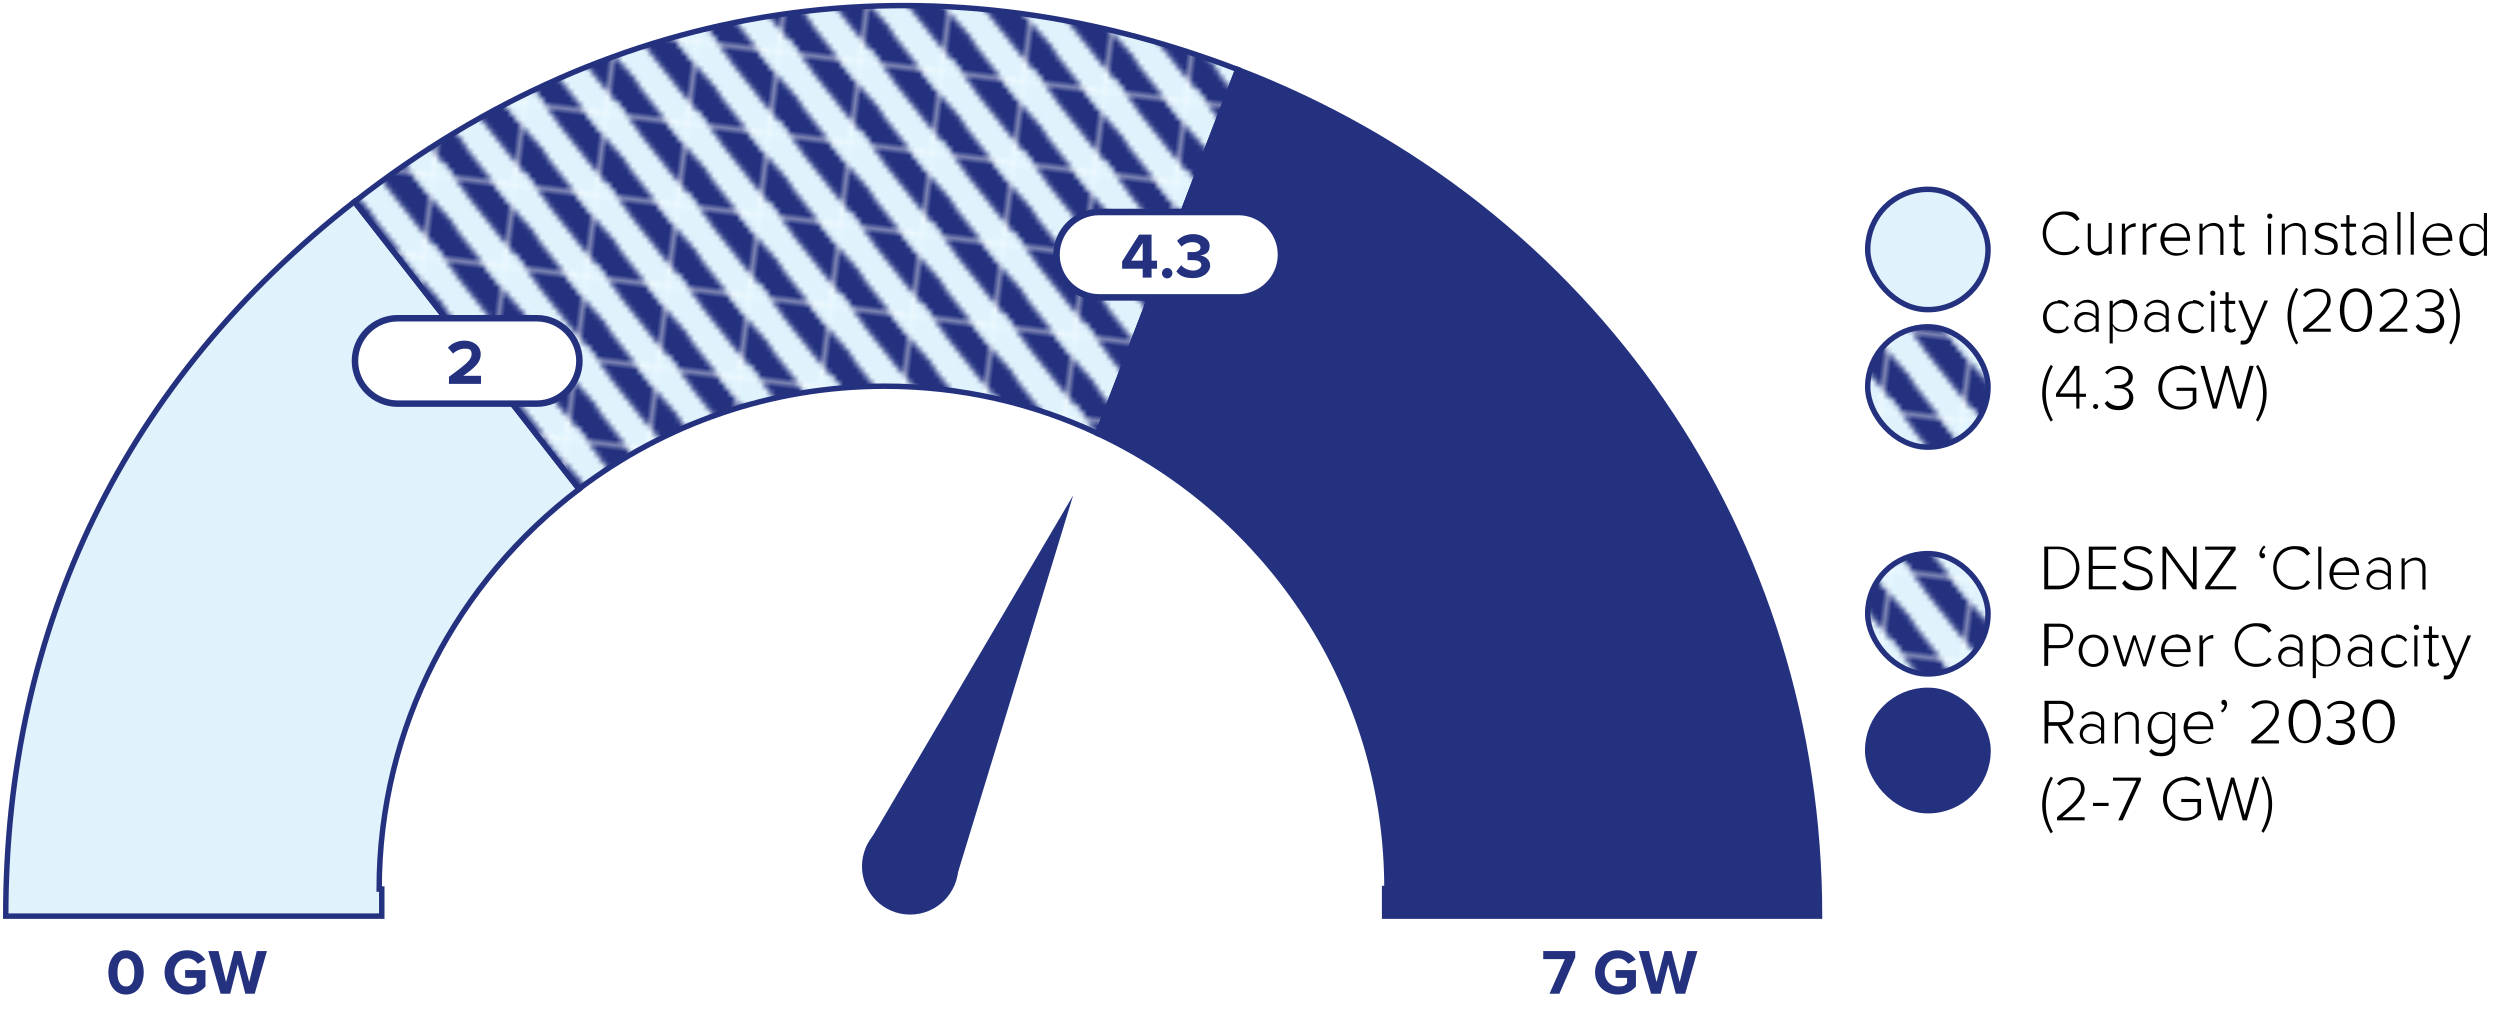 <?xml version="1.0" encoding="UTF-8"?>
<svg xmlns="http://www.w3.org/2000/svg" xmlns:xlink="http://www.w3.org/1999/xlink" version="1.1" viewBox="0 0 960 392.1">
  <defs>
    <style>
      .cls-1 {
        fill: none;
      }

      .cls-2, .cls-3, .cls-4, .cls-5, .cls-6, .cls-7, .cls-8, .cls-9 {
        stroke: #23317f;
        stroke-miterlimit: 10;
      }

      .cls-2, .cls-3, .cls-5, .cls-6, .cls-7, .cls-8, .cls-9 {
        stroke-width: 2.1px;
      }

      .cls-2, .cls-3, .cls-10 {
        fill: #e0f3fd;
      }

      .cls-2, .cls-7 {
        fill-rule: evenodd;
      }

      .cls-4 {
        fill: #fff;
        stroke-width: 2.5px;
      }

      .cls-11 {
        isolation: isolate;
      }

      .cls-5 {
        fill: url(#New_Pattern_Swatch_4);
      }

      .cls-6, .cls-12, .cls-7 {
        fill: #23317f;
      }

      .cls-8 {
        fill: url(#New_Pattern_Swatch_4-3);
      }

      .cls-9 {
        fill: url(#New_Pattern_Swatch_4-2);
      }
    </style>
    <pattern id="New_Pattern_Swatch_4" data-name="New Pattern Swatch 4" x="0" y="0" width="14.6" height="14.6" patternTransform="translate(23.7 17248.6) rotate(6.9) scale(2.1)" patternUnits="userSpaceOnUse" viewBox="0 0 14.6 14.6">
      <g>
        <rect class="cls-1" width="14.6" height="14.6"/>
        <g>
          <rect class="cls-1" x="0" width="14.6" height="14.6"/>
          <g>
            <rect class="cls-1" x="0" width="14.6" height="14.6"/>
            <polygon class="cls-10" points="34.6 31 31 34.7 12 15.6 15.6 12 34.6 31"/>
            <polygon class="cls-10" points="20 31 16.4 34.7 -2.7 15.6 1 12 20 31"/>
            <polygon class="cls-10" points="5.4 31 1.7 34.7 -17.3 15.6 -13.7 12 5.4 31"/>
            <polygon class="cls-10" points="34.6 16.4 31 20.1 12 1 15.6 -2.6 34.6 16.4"/>
            <g>
              <polygon class="cls-12" points="19.2 22.9 15.6 26.6 0 11 3.6 7.3 19.2 22.9"/>
              <polygon class="cls-10" points="20 16.4 16.4 20.1 -2.7 1 1 -2.6 20 16.4"/>
            </g>
            <g>
              <polygon class="cls-12" points="4.6 22.9 .9 26.6 -14.6 11 -11 7.3 4.6 22.9"/>
              <polygon class="cls-10" points="5.4 16.4 1.7 20.1 -17.3 1 -13.7 -2.6 5.4 16.4"/>
            </g>
            <polygon class="cls-10" points="34.6 1.8 31 5.4 12 -13.6 15.6 -17.3 34.6 1.8"/>
            <g>
              <polygon class="cls-12" points="19.2 8.3 15.6 11.9 0 -3.6 3.6 -7.3 19.2 8.3"/>
              <polygon class="cls-10" points="20 1.8 16.4 5.4 -2.7 -13.6 1 -17.3 20 1.8"/>
            </g>
            <g>
              <polygon class="cls-12" points="4.6 8.3 .9 11.9 -14.6 -3.6 -11 -7.3 4.6 8.3"/>
              <polygon class="cls-10" points="5.4 1.8 1.7 5.4 -17.3 -13.6 -13.7 -17.3 5.4 1.8"/>
            </g>
          </g>
        </g>
      </g>
    </pattern>
    <pattern id="New_Pattern_Swatch_4-2" data-name="New Pattern Swatch 4-2" x="0" y="0" width="14.6" height="14.6" patternTransform="translate(16.5 17270.9) rotate(6.9) scale(2.1)" patternUnits="userSpaceOnUse" viewBox="0 0 14.6 14.6">
      <g>
        <rect class="cls-1" width="14.6" height="14.6"/>
        <g>
          <rect class="cls-1" x="0" width="14.6" height="14.6"/>
          <g>
            <rect class="cls-1" x="0" width="14.6" height="14.6"/>
            <polygon class="cls-10" points="34.6 31 31 34.7 12 15.6 15.6 12 34.6 31"/>
            <polygon class="cls-10" points="20 31 16.4 34.7 -2.7 15.6 1 12 20 31"/>
            <polygon class="cls-10" points="5.4 31 1.7 34.7 -17.3 15.6 -13.7 12 5.4 31"/>
            <polygon class="cls-10" points="34.6 16.4 31 20.1 12 1 15.6 -2.6 34.6 16.4"/>
            <g>
              <polygon class="cls-12" points="19.2 22.9 15.6 26.6 0 11 3.6 7.3 19.2 22.9"/>
              <polygon class="cls-10" points="20 16.4 16.4 20.1 -2.7 1 1 -2.6 20 16.4"/>
            </g>
            <g>
              <polygon class="cls-12" points="4.6 22.9 .9 26.6 -14.6 11 -11 7.3 4.6 22.9"/>
              <polygon class="cls-10" points="5.4 16.4 1.7 20.1 -17.3 1 -13.7 -2.6 5.4 16.4"/>
            </g>
            <polygon class="cls-10" points="34.6 1.8 31 5.4 12 -13.6 15.6 -17.3 34.6 1.8"/>
            <g>
              <polygon class="cls-12" points="19.2 8.3 15.6 11.9 0 -3.6 3.6 -7.3 19.2 8.3"/>
              <polygon class="cls-10" points="20 1.8 16.4 5.4 -2.7 -13.6 1 -17.3 20 1.8"/>
            </g>
            <g>
              <polygon class="cls-12" points="4.6 8.3 .9 11.9 -14.6 -3.6 -11 -7.3 4.6 8.3"/>
              <polygon class="cls-10" points="5.4 1.8 1.7 5.4 -17.3 -13.6 -13.7 -17.3 5.4 1.8"/>
            </g>
          </g>
        </g>
      </g>
    </pattern>
    <pattern id="New_Pattern_Swatch_4-3" data-name="New Pattern Swatch 4-3" x="0" y="0" width="14.6" height="14.6" patternTransform="translate(.6 17234.6) rotate(6.9) scale(2.1)" patternUnits="userSpaceOnUse" viewBox="0 0 14.6 14.6">
      <g>
        <rect class="cls-1" width="14.6" height="14.6"/>
        <g>
          <rect class="cls-1" x="0" width="14.6" height="14.6"/>
          <g>
            <rect class="cls-1" x="0" width="14.6" height="14.6"/>
            <polygon class="cls-10" points="34.6 31 31 34.7 12 15.6 15.6 12 34.6 31"/>
            <polygon class="cls-10" points="20 31 16.4 34.7 -2.7 15.6 1 12 20 31"/>
            <polygon class="cls-10" points="5.4 31 1.7 34.7 -17.3 15.6 -13.7 12 5.4 31"/>
            <polygon class="cls-10" points="34.6 16.4 31 20.1 12 1 15.6 -2.6 34.6 16.4"/>
            <g>
              <polygon class="cls-12" points="19.2 22.9 15.6 26.6 0 11 3.6 7.3 19.2 22.9"/>
              <polygon class="cls-10" points="20 16.4 16.4 20.1 -2.7 1 1 -2.6 20 16.4"/>
            </g>
            <g>
              <polygon class="cls-12" points="4.6 22.9 .9 26.6 -14.6 11 -11 7.3 4.6 22.9"/>
              <polygon class="cls-10" points="5.4 16.4 1.7 20.1 -17.3 1 -13.7 -2.6 5.4 16.4"/>
            </g>
            <polygon class="cls-10" points="34.6 1.8 31 5.4 12 -13.6 15.6 -17.3 34.6 1.8"/>
            <g>
              <polygon class="cls-12" points="19.2 8.3 15.6 11.9 0 -3.6 3.6 -7.3 19.2 8.3"/>
              <polygon class="cls-10" points="20 1.8 16.4 5.4 -2.7 -13.6 1 -17.3 20 1.8"/>
            </g>
            <g>
              <polygon class="cls-12" points="4.6 8.3 .9 11.9 -14.6 -3.6 -11 -7.3 4.6 8.3"/>
              <polygon class="cls-10" points="5.4 1.8 1.7 5.4 -17.3 -13.6 -13.7 -17.3 5.4 1.8"/>
            </g>
          </g>
        </g>
      </g>
    </pattern>
  </defs>
  <!-- Generator: Adobe Illustrator 28.7.3, SVG Export Plug-In . SVG Version: 1.2.0 Build 164)  -->
  <g>
    <g id="Layer_1">
      <path class="cls-2" d="M146.6,341.4h-1c0-62.6,30.2-118.3,76.8-153.6l-86.3-110.4C48.2,146,2.2,240.3,2.2,351.8h144.4v-10.4Z"/>
      <path class="cls-5" d="M339.7,148.3c29.3,0,57,6.5,81.9,18.2l53.7-139.8C356.9-18.7,236.1-.8,136.1,77.5l86.2,110.3c32.7-24.8,73.4-39.5,117.4-39.5Z"/>
      <path class="cls-7" d="M532.6,341.2h-.9v10.6h167c0-146.2-87-272.7-223.4-325.1l-53.7,139.8c65.6,30.8,111,97.5,111,174.7Z"/>
      <path class="cls-1" d="M350.5,351.8h348.3c0,192.2-155.9,348.3-348.3,348.3S2.2,544,2.2,351.8h348.3Z"/>
      <g>
        <path class="cls-4" d="M206.1,122.2h-53.4c-9,0-16.4,7.4-16.4,16.4s7.4,16.4,16.4,16.4h53.4c9,0,16.4-7.4,16.4-16.4s-7.4-16.4-16.4-16.4Z"/>
        <g class="cls-11">
          <g class="cls-11">
            <path class="cls-12" d="M172.4,147.5v-2.8c6.7-4.9,8.7-6.6,8.7-8.7s-1.3-2.1-2.7-2.1-3.3.7-4.4,1.9l-2-2.3c1.6-1.8,4-2.7,6.3-2.7,3.5,0,6.3,2,6.3,5.2s-2.3,5.2-6.7,8.3h6.8v3.1h-12.4,0Z"/>
          </g>
        </g>
      </g>
      <g>
        <path class="cls-4" d="M475.5,81.4h-53.4c-9,0-16.4,7.4-16.4,16.4s7.4,16.4,16.4,16.4h53.4c9,0,16.4-7.4,16.4-16.4s-7.4-16.4-16.4-16.4Z"/>
        <g class="cls-11">
          <g class="cls-11">
            <path class="cls-12" d="M438.8,106.6v-3.4h-7.9v-2.8l6.5-10.3h4.8v10h2.1v3.1h-2.1v3.4h-3.5.1ZM438.8,93.3l-4.4,6.8h4.4v-6.8Z"/>
            <path class="cls-12" d="M448.2,102.9c1.1,0,2,.9,2,2s-.9,2-2,2-2-.9-2-2,.9-2,2-2Z"/>
            <path class="cls-12" d="M453.7,102c1.1,1.2,2.9,1.9,4.5,1.9s3.1-.9,3.1-2.1-1-1.9-3.3-1.9-1.8,0-2,0v-3.1h2c1.8,0,3-.6,3-1.8s-1.3-2-3.1-2-3,.6-4.2,1.7l-1.7-2.2c1.3-1.5,3.4-2.6,6.3-2.6s6.2,1.7,6.2,4.5-1.8,3.4-3.6,3.7c1.7.2,3.8,1.5,3.8,3.9s-2.5,4.8-6.5,4.8-5.3-1.2-6.5-2.6l1.8-2.3h.2Z"/>
          </g>
        </g>
      </g>
      <g>
        <path d="M784.4,89.6c0-5.1,3.7-8.4,8.2-8.4s4.7,1.2,6,2.9l-1.2.8c-1-1.4-2.9-2.5-4.9-2.5-3.9,0-6.8,2.9-6.8,7.2s3.1,7.2,6.8,7.2,3.9-1,4.9-2.5l1.2.8c-1.4,1.8-3.3,2.9-6,2.9-4.5,0-8.2-3.5-8.2-8.4Z"/>
        <path d="M809.7,97.8v-1.8c-1,1-2.5,2.1-4.3,2.1s-3.7-1.2-3.7-3.9v-8.4h1.2v8c0,2.3,1.2,2.9,2.9,2.9s3.1-.8,3.9-2.1v-9h1.2v11.9h-1.2v.4h0Z"/>
        <path d="M814.8,97.8v-11.9h1.2v2.1c1-1.2,2.5-2.3,4.1-2.3v1.4h-.6c-1.2,0-2.9,1-3.3,2.1v8.6s-1.4,0-1.4,0Z"/>
        <path d="M822.8,97.8v-11.9h1.2v2.1c1-1.2,2.5-2.3,4.1-2.3v1.4h-.6c-1.2,0-2.9,1-3.3,2.1v8.6s-1.4,0-1.4,0Z"/>
        <path d="M835.5,85.7c3.7,0,5.5,2.9,5.5,6.4v.4h-9.9c0,2.7,1.8,4.7,4.7,4.7s2.9-.6,3.9-1.6l.6.8c-1.2,1.2-2.7,1.8-4.7,1.8-3.5,0-6-2.7-6-6.2s2.5-6.2,5.7-6.2v-.2h.2ZM831.2,91.2h8.6c0-2.1-1.4-4.5-4.3-4.5s-4.3,2.5-4.3,4.5Z"/>
        <path d="M852.6,97.8v-8c0-2.3-1.2-3.1-2.9-3.1s-3.1,1-3.9,2.1v9h-1.2v-11.9h1.2v1.8c.8-1,2.5-2.1,4.3-2.1s3.7,1.2,3.7,3.9v8.4h-1.2v-.2h0Z"/>
        <path d="M858.1,95.5v-8.4h-2.1v-1.2h2.1v-3.3h1.2v3.3h2.5v1.2h-2.5v8.2c0,1,.4,1.6,1.2,1.6s1-.2,1.2-.6l.4,1c-.4.4-1,.8-2.1.8-1.6,0-2.3-1-2.3-2.7h.4Z"/>
        <path d="M870.6,83c0-.6.4-1,1-1s1,.4,1,1-.4,1-1,1-1-.4-1-1ZM870.9,97.8v-11.9h1.2v11.9h-1.2Z"/>
        <path d="M884.2,97.8v-8c0-2.3-1.2-3.1-2.9-3.1s-3.1,1-3.9,2.1v9h-1.2v-11.9h1.2v1.8c.8-1,2.5-2.1,4.3-2.1s3.7,1.2,3.7,3.9v8.4h-1.2v-.2h0Z"/>
        <path d="M889.3,95.3c.8,1,2.3,1.8,3.9,1.8s3.1-1,3.1-2.5-1.6-2.1-3.3-2.5c-2.1-.4-4.1-1-4.1-3.3s1.6-3.3,4.3-3.3,3.5.8,4.3,1.8l-.6.8c-.6-1-2.1-1.6-3.5-1.6s-3.1.8-3.1,2.1,1.4,1.6,3.1,2.1c2.1.6,4.3,1,4.3,3.7s-1.4,3.5-4.5,3.5-3.5-.6-4.5-1.8l.8-1s-.2.2-.2.2Z"/>
        <path d="M901,95.5v-8.4h-2.1v-1.2h2.1v-3.3h1.2v3.3h2.5v1.2h-2.5v8.2c0,1,.4,1.6,1.2,1.6s1-.2,1.2-.6l.4,1c-.4.4-1,.8-2.1.8-1.6,0-2.3-1-2.3-2.7h.4Z"/>
        <path d="M915.2,97.8v-1.4c-1,1.2-2.5,1.6-4.1,1.6s-4.1-1.4-4.1-3.9,2.1-3.9,4.1-3.9,3.1.6,4.1,1.6v-2.5c0-1.8-1.4-2.7-3.3-2.7s-2.7.6-3.7,1.8l-.6-.8c1.2-1.2,2.7-2.1,4.5-2.1s4.3,1.2,4.3,3.9v8.4h-1.2v-.2.2ZM915.2,92.9c-.8-1-2.3-1.6-3.7-1.6s-3.3,1.2-3.3,2.9,1.2,2.9,3.3,2.9,2.7-.6,3.7-1.6v-2.7.2h0Z"/>
        <path d="M920.6,97.8v-16.4h1.2v16.4h-1.2Z"/>
        <path d="M925.7,97.8v-16.4h1.2v16.4h-1.2Z"/>
        <path d="M936.2,85.7c3.7,0,5.5,2.9,5.5,6.4v.4h-9.9c0,2.7,1.8,4.7,4.7,4.7s2.9-.6,3.9-1.6l.6.8c-1.2,1.2-2.7,1.8-4.7,1.8-3.5,0-6-2.7-6-6.2s2.5-6.2,5.7-6.2v-.2h.2ZM931.6,91.2h8.6c0-2.1-1.4-4.5-4.3-4.5s-4.3,2.5-4.3,4.5Z"/>
        <path d="M953.8,97.8v-1.8c-.8,1.2-2.5,2.3-4.1,2.3-3.1,0-5.3-2.5-5.3-6.2s2.3-6.2,5.3-6.2,3.1.8,4.1,2.3v-6.4h1.2v16.4h-1.2v-.4ZM953.8,89c-.6-1.2-2.3-2.3-3.9-2.3-2.7,0-4.1,2.3-4.1,5.1s1.4,5.1,4.1,5.1,3.3-1,3.9-2.1v-6,.2Z"/>
        <path d="M790.2,115.2c2.1,0,3.3.8,4.3,2.1l-.8.8c-.8-1.2-1.8-1.6-3.3-1.6-2.9,0-4.5,2.3-4.5,5.1s1.6,5.1,4.5,5.1,2.5-.4,3.3-1.6l.8.8c-1,1.2-2.1,2.1-4.3,2.1-3.5,0-5.7-2.9-5.7-6.2s2.3-6.2,5.7-6.2v-.4Z"/>
        <path d="M804.7,127.4v-1.4c-1,1.2-2.5,1.6-4.1,1.6s-4.1-1.4-4.1-3.9,2.1-3.9,4.1-3.9,3.1.6,4.1,1.6v-2.5c0-1.8-1.4-2.7-3.3-2.7s-2.7.6-3.7,1.8l-.6-.8c1.2-1.2,2.7-2.1,4.5-2.1s4.3,1.2,4.3,3.9v8.4h-1.2v-.2.2ZM804.7,122.4c-.8-1-2.3-1.6-3.7-1.6s-3.3,1.2-3.3,2.9,1.2,2.9,3.3,2.9,2.7-.6,3.7-1.6v-2.7.2h0Z"/>
        <path d="M811.3,131.9h-1.2v-16.4h1.2v1.8c.8-1.2,2.5-2.3,4.1-2.3,3.1,0,5.3,2.5,5.3,6.2s-2.1,6.2-5.3,6.2-3.1-.8-4.1-2.3v6.8h0ZM815.2,116.3c-1.6,0-3.3,1-3.9,2.1v6c.6,1.2,2.3,2.3,3.9,2.3,2.7,0,4.1-2.3,4.1-5.1s-1.4-5.1-4.1-5.1v-.2Z"/>
        <path d="M831.6,127.4v-1.4c-1,1.2-2.5,1.6-4.1,1.6s-4.1-1.4-4.1-3.9,2.1-3.9,4.1-3.9,3.1.6,4.1,1.6v-2.5c0-1.8-1.4-2.7-3.3-2.7s-2.7.6-3.7,1.8l-.6-.8c1.2-1.2,2.7-2.1,4.5-2.1s4.3,1.2,4.3,3.9v8.4h-1.2v-.2.2ZM831.6,122.4c-.8-1-2.3-1.6-3.7-1.6s-3.3,1.2-3.3,2.9,1.2,2.9,3.3,2.9,2.7-.6,3.7-1.6v-2.7.2h0Z"/>
        <path d="M842.1,115.2c2.1,0,3.3.8,4.3,2.1l-.8.8c-.8-1.2-1.8-1.6-3.3-1.6-2.9,0-4.5,2.3-4.5,5.1s1.6,5.1,4.5,5.1,2.5-.4,3.3-1.6l.8.8c-1,1.2-2.1,2.1-4.3,2.1-3.5,0-5.7-2.9-5.7-6.2s2.3-6.2,5.7-6.2v-.4Z"/>
        <path d="M848.7,112.6c0-.6.4-1,1-1s1,.4,1,1-.4,1-1,1-1-.4-1-1ZM849.1,127.4v-11.9h1.2v11.9h-1.2Z"/>
        <path d="M854.6,125.1v-8.4h-2.1v-1.2h2.1v-3.3h1.2v3.3h2.5v1.2h-2.5v8.2c0,1,.4,1.6,1.2,1.6s1-.2,1.2-.6l.4,1c-.4.4-1,.8-2.1.8-1.6,0-2.3-1-2.3-2.7h.4Z"/>
        <path d="M860.6,130.8h1c.8,0,1.2-.4,1.8-1.4l1-2.1-4.9-11.9h1.4l4.3,10.5,4.3-10.5h1.4l-6.2,14.6c-.6,1.4-1.6,2.3-3.1,2.3s-1,0-1.2,0v-1.4h.2Z"/>
        <path d="M881.7,132.3c-2.1-3.3-3.3-7-3.3-10.9s1.2-7.6,3.3-10.9l.8.6c-1.6,3.1-2.7,6.2-2.7,10.3s1,7.2,2.7,10.3l-.8.6Z"/>
        <path d="M884.4,127.4v-1.2c5.5-4.5,9.2-7.8,9.2-10.9s-1.8-3.3-3.7-3.3-3.7.8-4.5,2.1l-1-.8c1.2-1.6,3.1-2.5,5.5-2.5s5.1,1.4,5.1,4.7-3.9,7-8.6,10.7h8.6v1.2h-10.9.3Z"/>
        <path d="M904.7,110.7c4.3,0,6.2,4.5,6.2,8.4s-1.6,8.4-6.2,8.4-6.2-4.5-6.2-8.4,1.6-8.4,6.2-8.4ZM904.7,112c-3.5,0-4.5,3.7-4.5,7.2s1.2,7.2,4.5,7.2,4.5-3.9,4.5-7.2-1-7.2-4.5-7.2Z"/>
        <path d="M913.8,127.4v-1.2c5.5-4.5,9.2-7.8,9.2-10.9s-1.8-3.3-3.7-3.3-3.7.8-4.5,2.1l-1-.8c1.2-1.6,3.1-2.5,5.5-2.5s5.1,1.4,5.1,4.7-3.9,7-8.6,10.7h8.6v1.2h-10.9.3Z"/>
        <path d="M928.4,124.1c.8,1.2,2.5,2.3,4.5,2.3s4.1-1.2,4.1-3.5-1.8-3.3-4.3-3.3-1.2,0-1.4,0v-1.2h1.4c2.3,0,4.1-1,4.1-3.1s-1.8-3.1-3.9-3.1-3.3.8-4.3,2.1l-.8-.8c1.2-1.4,3.1-2.5,5.3-2.5s5.3,1.6,5.3,4.3-2.1,3.7-3.5,3.9c1.4,0,3.7,1.4,3.7,4.1s-2.1,4.7-5.5,4.7-4.7-1.2-5.5-2.7l1-.8-.2-.4h0Z"/>
        <path d="M940.5,111.1l.8-.6c2.1,3.3,3.3,7,3.3,10.9s-1.2,7.6-3.3,10.9l-.8-.6c1.6-3.1,2.7-6.2,2.7-10.3s-1-7.2-2.7-10.3Z"/>
        <path d="M787.5,161.9c-2.1-3.3-3.3-7-3.3-10.9s1.2-7.6,3.3-10.9l.8.6c-1.6,3.1-2.7,6.2-2.7,10.3s1,7.2,2.7,10.3l-.8.6h0Z"/>
        <path d="M797.3,156.9v-4.5h-7.8v-1.2l7.2-10.7h1.8v10.7h2.5v1.2h-2.5v4.5h-1.4.2ZM797.3,141.9l-6.4,9.2h6.4v-9.2Z"/>
        <path d="M804.7,155.1c.6,0,1,.4,1,1s-.6,1-1,1-1-.6-1-1,.4-1,1-1Z"/>
        <path d="M809,153.6c.8,1.2,2.5,2.3,4.5,2.3s4.1-1.2,4.1-3.5-1.8-3.3-4.3-3.3-1.2,0-1.4,0v-1.2h1.4c2.3,0,4.1-1,4.1-3.1s-1.8-3.1-3.9-3.1-3.3.8-4.3,2.1l-.8-.8c1.2-1.4,3.1-2.5,5.3-2.5s5.3,1.6,5.3,4.3-2.1,3.7-3.5,3.9c1.4,0,3.7,1.4,3.7,4.1s-2.1,4.7-5.5,4.7-4.7-1.2-5.5-2.7l1-.8-.2-.4h0Z"/>
        <path d="M837,140.3c2.7,0,4.7,1,6.2,2.9l-1,.8c-1.2-1.4-3.1-2.3-5.1-2.3-3.9,0-6.8,2.9-6.8,7.2s3.1,7.2,6.8,7.2,3.9-1,4.9-2.1v-3.9h-6.2v-1.2h7.6v5.7c-1.4,1.6-3.7,2.7-6.2,2.7-4.5,0-8.4-3.5-8.4-8.4s3.7-8.4,8.4-8.4l-.2-.2Z"/>
        <path d="M859.1,156.9l-3.9-14.2-3.9,14.2h-1.6l-4.7-16.4h1.6l3.9,14.4,4.1-14.4h1.2l4.1,14.4,3.9-14.4h1.6l-4.7,16.4h-1.6,0Z"/>
        <path d="M866.3,140.7l.8-.6c2.1,3.3,3.3,7,3.3,10.9s-1.2,7.6-3.3,10.9l-.8-.6c1.6-3.1,2.7-6.2,2.7-10.3s-1-7.2-2.7-10.3h0Z"/>
      </g>
      <rect class="cls-6" x="717.2" y="265.1" width="46.2" height="46.2" rx="23" ry="23"/>
      <g class="cls-11">
        <g class="cls-11">
          <path class="cls-12" d="M48.4,364.9c4.7,0,6.8,4.2,6.8,8.5s-2.1,8.5-6.8,8.5-6.8-4.3-6.8-8.5,2.1-8.5,6.8-8.5ZM48.4,368c-2.4,0-3.3,2.3-3.3,5.4s.9,5.4,3.3,5.4,3.2-2.4,3.2-5.4-.9-5.4-3.2-5.4Z"/>
          <path class="cls-12" d="M72,364.9c3.4,0,5.5,1.7,6.8,3.6l-2.9,1.6c-.8-1.2-2.2-2.1-3.9-2.1-3,0-5.1,2.3-5.1,5.4s2.2,5.4,5.1,5.4,2.8-.6,3.5-1.3v-2h-4.4v-3h7.8v6.3c-1.7,1.9-4,3.1-7,3.1-4.8,0-8.7-3.4-8.7-8.5s3.9-8.5,8.7-8.5h0Z"/>
          <path class="cls-12" d="M94.2,381.6l-2.9-11.3-2.9,11.3h-3.7l-4.7-16.4h3.9l2.9,11.9,3.1-11.9h2.7l3.1,11.9,2.9-11.9h3.9l-4.7,16.4h-3.7,0Z"/>
        </g>
      </g>
      <g class="cls-11">
        <g class="cls-11">
          <path class="cls-12" d="M595,381.6l5.9-13.3h-8.3v-3.1h12.3v2.4l-6.1,14h-3.8Z"/>
          <path class="cls-12" d="M621.3,364.9c3.4,0,5.5,1.7,6.8,3.6l-2.9,1.6c-.8-1.2-2.2-2.1-3.9-2.1-3,0-5.1,2.3-5.1,5.4s2.2,5.4,5.1,5.4,2.8-.6,3.5-1.3v-2h-4.4v-3h7.8v6.3c-1.7,1.9-4,3.1-7,3.1-4.8,0-8.7-3.4-8.7-8.5s3.9-8.5,8.7-8.5h.1Z"/>
          <path class="cls-12" d="M643.5,381.6l-2.9-11.3-2.9,11.3h-3.7l-4.7-16.4h3.9l2.9,11.9,3.1-11.9h2.7l3.1,11.9,2.9-11.9h3.9l-4.7,16.4h-3.7.1Z"/>
        </g>
      </g>
      <g>
        <circle class="cls-12" cx="349.5" cy="332.7" r="18.5"/>
        <polygon class="cls-12" points="412.1 190.2 332.6 325.3 366.3 340.1 412.1 190.2"/>
      </g>
      <g>
        <path d="M785,226.3v-16.4h5.3c5.1,0,8.2,3.7,8.2,8.2s-3.3,8.2-8.2,8.2h-5.3ZM786.5,224.9h3.9c4.3,0,6.8-3.1,6.8-7s-2.5-7-6.8-7h-3.9v14Z"/>
        <path d="M802.1,226.3v-16.4h10.5v1.2h-9v6.2h8.8v1.2h-8.8v6.6h9v1.2h-10.5Z"/>
        <path d="M816,222.8c1,1.2,2.9,2.5,5.1,2.5,3.3,0,4.3-1.8,4.3-3.3,0-2.3-2.3-2.9-4.5-3.5-2.7-.6-5.3-1.4-5.3-4.5s2.5-4.3,5.3-4.3,4.3.8,5.5,2.3l-1,1c-1.2-1.4-2.9-2.1-4.7-2.1s-3.9,1.2-3.9,3.1,2.1,2.5,4.3,3.1c2.7.8,5.5,1.6,5.5,4.9s-1.4,4.7-5.7,4.7-4.7-1-6-2.7l.8-1,.2-.2h.1Z"/>
        <path d="M842.1,226.3l-10.3-14.2v14.2h-1.4v-16.4h1.4l10.3,14v-14h1.4v16.4h-1.4Z"/>
        <path d="M846.8,226.3v-1.2l9.9-14h-9.9v-1.2h11.7v1.2l-9.9,14h10.1v1.2h-11.9,0Z"/>
        <path d="M869.8,213.4c0,.6-.4,1-1,1s-1.2-.6-1.2-1.6.8-2.7,1.8-3.3l.6.6c-.8.6-1.4,1.4-1.4,2.3h.2c.6,0,1,.4,1,1h0Z"/>
        <path d="M872.9,218.1c0-5.1,3.7-8.4,8.2-8.4s4.7,1.2,6,2.9l-1.2.8c-1-1.4-2.9-2.5-4.9-2.5-3.9,0-6.8,2.9-6.8,7.2s3.1,7.2,6.8,7.2,3.9-1,4.9-2.5l1.2.8c-1.4,1.8-3.3,2.9-6,2.9-4.5,0-8.2-3.5-8.2-8.4h0Z"/>
        <path d="M890.2,226.3v-16.4h1.2v16.4h-1.2Z"/>
        <path d="M900.4,214c3.7,0,5.5,2.9,5.5,6.4v.4h-9.9c0,2.7,1.8,4.7,4.7,4.7s2.9-.6,3.9-1.6l.6.8c-1.2,1.2-2.7,1.8-4.7,1.8-3.5,0-6-2.7-6-6.2s2.5-6.2,5.7-6.2v-.2h.2ZM896.1,219.8h8.6c0-2.1-1.4-4.5-4.3-4.5s-4.3,2.5-4.3,4.5Z"/>
        <path d="M916.9,226.3v-1.4c-1,1.2-2.5,1.6-4.1,1.6s-4.1-1.4-4.1-3.9,2.1-3.9,4.1-3.9,3.1.6,4.1,1.6v-2.5c0-1.8-1.4-2.7-3.3-2.7s-2.7.6-3.7,1.8l-.6-.8c1.2-1.2,2.7-2.1,4.5-2.1s4.3,1.2,4.3,3.9v8.4h-1.2v-.2.2ZM916.9,221.4c-.8-1-2.3-1.6-3.7-1.6s-3.3,1.2-3.3,2.9,1.2,2.9,3.3,2.9,2.7-.6,3.7-1.6v-2.7.2h0Z"/>
        <path d="M930.2,226.3v-8c0-2.3-1.2-3.1-2.9-3.1s-3.1,1-3.9,2.1v9h-1.2v-11.9h1.2v1.8c.8-1,2.5-2.1,4.3-2.1s3.7,1.2,3.7,3.9v8.4h-1.2v-.2h0Z"/>
        <path d="M785,255.9v-16.4h6.2c3.1,0,4.9,2.3,4.9,4.7s-1.8,4.7-4.9,4.7h-4.7v6.8h-1.4v.2h0ZM791.2,240.7h-4.5v7h4.5c2.3,0,3.7-1.4,3.7-3.5s-1.4-3.5-3.7-3.5Z"/>
        <path d="M798.2,249.9c0-3.5,2.3-6.2,5.7-6.2s5.7,2.7,5.7,6.2-2.3,6.2-5.7,6.2-5.7-2.9-5.7-6.2h0ZM808.2,249.9c0-2.7-1.6-5.1-4.3-5.1s-4.3,2.5-4.3,5.1,1.6,5.1,4.3,5.1,4.3-2.5,4.3-5.1Z"/>
        <path d="M823,255.9l-3.3-10.3-3.3,10.3h-1.2l-3.9-11.9h1.4l3.1,10.1,3.3-10.1h1l3.3,10.1,3.1-10.1h1.4l-3.9,11.9h-1.2.2Z"/>
        <path d="M835.7,243.6c3.7,0,5.5,2.9,5.5,6.4v.4h-9.9c0,2.7,1.8,4.7,4.7,4.7s2.9-.6,3.9-1.6l.6.8c-1.2,1.2-2.7,1.8-4.7,1.8-3.5,0-6-2.7-6-6.2s2.5-6.2,5.7-6.2v-.2h.2ZM831.2,249.3h8.6c0-2.1-1.4-4.5-4.3-4.5s-4.3,2.5-4.3,4.5Z"/>
        <path d="M844.6,255.9v-11.9h1.2v2.1c1-1.2,2.5-2.3,4.1-2.3v1.4h-.6c-1.2,0-2.9,1-3.3,2.1v8.6h-1.4Z"/>
        <path d="M858.1,247.7c0-5.1,3.7-8.4,8.2-8.4s4.7,1.2,6,2.9l-1.2.8c-1-1.4-2.9-2.5-4.9-2.5-3.9,0-6.8,2.9-6.8,7.2s3.1,7.2,6.8,7.2,3.9-1,4.9-2.5l1.2.8c-1.4,1.8-3.3,2.9-6,2.9-4.5,0-8.2-3.5-8.2-8.4h0Z"/>
        <path d="M883,255.9v-1.4c-1,1.2-2.5,1.6-4.1,1.6s-4.1-1.4-4.1-3.9,2.1-3.9,4.1-3.9,3.1.6,4.1,1.6v-2.5c0-1.8-1.4-2.7-3.3-2.7s-2.7.6-3.7,1.8l-.6-.8c1.2-1.2,2.7-2.1,4.5-2.1s4.3,1.2,4.3,3.9v8.4h-1.2v-.2.2ZM883,251c-.8-1-2.3-1.6-3.7-1.6s-3.3,1.2-3.3,2.9,1.2,2.9,3.3,2.9,2.7-.6,3.7-1.6v-2.7.2h0Z"/>
        <path d="M889.3,260.4h-1.2v-16.4h1.2v1.8c.8-1.2,2.5-2.3,4.1-2.3,3.1,0,5.3,2.5,5.3,6.2s-2.1,6.2-5.3,6.2-3.1-.8-4.1-2.3v6.8ZM893.4,244.8c-1.6,0-3.3,1-3.9,2.1v6c.6,1.2,2.3,2.3,3.9,2.3,2.7,0,4.1-2.3,4.1-5.1s-1.4-5.1-4.1-5.1v-.2Z"/>
        <path d="M909.7,255.9v-1.4c-1,1.2-2.5,1.6-4.1,1.6s-4.1-1.4-4.1-3.9,2.1-3.9,4.1-3.9,3.1.6,4.1,1.6v-2.5c0-1.8-1.4-2.7-3.3-2.7s-2.7.6-3.7,1.8l-.6-.8c1.2-1.2,2.7-2.1,4.5-2.1s4.3,1.2,4.3,3.9v8.4h-1.2v-.2.2ZM909.7,251c-.8-1-2.3-1.6-3.7-1.6s-3.3,1.2-3.3,2.9,1.2,2.9,3.3,2.9,2.7-.6,3.7-1.6v-2.7.2h0Z"/>
        <path d="M920.1,243.6c2.1,0,3.3.8,4.3,2.1l-.8.8c-.8-1.2-1.8-1.6-3.3-1.6-2.9,0-4.5,2.3-4.5,5.1s1.6,5.1,4.5,5.1,2.5-.4,3.3-1.6l.8.8c-1,1.2-2.1,2.1-4.3,2.1-3.5,0-5.7-2.9-5.7-6.2s2.3-6.2,5.7-6.2v-.4h0Z"/>
        <path d="M926.9,240.9c0-.6.4-1,1-1s1,.4,1,1-.4,1-1,1-1-.4-1-1ZM927.1,255.9v-11.9h1.2v11.9h-1.2Z"/>
        <path d="M932.7,253.4v-8.4h-2.1v-1.2h2.1v-3.3h1.2v3.3h2.5v1.2h-2.5v8.2c0,1,.4,1.6,1.2,1.6s1-.2,1.2-.6l.4,1c-.4.4-1,.8-2.1.8-1.6,0-2.3-1-2.3-2.7h.4Z"/>
        <path d="M938.6,259.4h1c.8,0,1.2-.4,1.8-1.4l1-2.1-4.9-11.9h1.4l4.3,10.5,4.3-10.5h1.4l-6.2,14.6c-.6,1.4-1.6,2.3-3.1,2.3s-1,0-1.2,0v-1.4h.2Z"/>
        <path d="M794.7,285.5l-4.5-6.8h-3.7v6.8h-1.4v-16.4h6.2c2.9,0,4.9,1.8,4.9,4.7s-2.1,4.7-4.5,4.7l4.7,7h-1.7ZM791.2,270.3h-4.5v7h4.5c2.3,0,3.7-1.4,3.7-3.5s-1.4-3.5-3.7-3.5Z"/>
        <path d="M806.8,285.5v-1.4c-1,1.2-2.5,1.6-4.1,1.6s-4.1-1.4-4.1-3.9,2.1-3.9,4.1-3.9,3.1.6,4.1,1.6v-2.5c0-1.8-1.4-2.7-3.3-2.7s-2.7.6-3.7,1.8l-.6-.8c1.2-1.2,2.7-2.1,4.5-2.1s4.3,1.2,4.3,3.9v8.4h-1.2v-.2.2ZM806.8,280.5c-.8-1-2.3-1.6-3.7-1.6s-3.3,1.2-3.3,2.9,1.2,2.9,3.3,2.9,2.7-.6,3.7-1.6v-2.7.2h0Z"/>
        <path d="M820.1,285.5v-8c0-2.3-1.2-3.1-2.9-3.1s-3.1,1-3.9,2.1v9h-1.2v-11.9h1.2v1.8c.8-1,2.5-2.1,4.3-2.1s3.7,1.2,3.7,3.9v8.4h-1.2v-.2h0Z"/>
        <path d="M826.1,287.5c1,1.2,2.3,1.6,3.9,1.6s4.1-1,4.1-3.9v-1.8c-.8,1.2-2.5,2.3-4.1,2.3-3.1,0-5.3-2.5-5.3-6.2s2.3-6.2,5.3-6.2,3.1.8,4.1,2.3v-1.8h1.2v11.7c0,3.7-2.5,4.9-5.3,4.9s-3.3-.4-4.7-1.8l.8-1h0ZM834.1,276.4c-.6-1.2-2.3-2.3-3.9-2.3-2.7,0-4.1,2.3-4.1,5.1s1.4,5.1,4.1,5.1,3.3-1,3.9-2.3v-5.7h0Z"/>
        <path d="M844.4,273.2c3.7,0,5.5,2.9,5.5,6.4v.4h-9.9c0,2.7,1.8,4.7,4.7,4.7s2.9-.6,3.9-1.6l.6.8c-1.2,1.2-2.7,1.8-4.7,1.8-3.5,0-6-2.7-6-6.2s2.5-6.2,5.7-6.2v-.2h.2ZM840.1,278.9h8.6c0-2.1-1.4-4.5-4.3-4.5s-4.3,2.5-4.3,4.5Z"/>
        <path d="M855.2,270.3c0,1.4-.8,2.7-1.8,3.3l-.6-.6c.8-.6,1.4-1.4,1.4-2.3h-.2c-.6,0-1-.4-1-1s.4-1,1-1,1.2.6,1.2,1.6h0Z"/>
        <path d="M864.5,285.5v-1.2c5.5-4.5,9.2-7.8,9.2-10.9s-1.8-3.3-3.7-3.3-3.7.8-4.5,2.1l-1-.8c1.2-1.6,3.1-2.5,5.5-2.5s5.1,1.4,5.1,4.7-3.9,7-8.6,10.7h8.6v1.2h-10.9.3Z"/>
        <path d="M885,268.6c4.3,0,6.2,4.5,6.2,8.4s-1.6,8.4-6.2,8.4-6.2-4.5-6.2-8.4,1.6-8.4,6.2-8.4ZM885,270.1c-3.5,0-4.5,3.7-4.5,7.2s1.2,7.2,4.5,7.2,4.5-3.9,4.5-7.2-1-7.2-4.5-7.2Z"/>
        <path d="M894.1,282.2c.8,1.2,2.5,2.3,4.5,2.3s4.1-1.2,4.1-3.5-1.8-3.3-4.3-3.3-1.2,0-1.4,0v-1.2h1.4c2.3,0,4.1-1,4.1-3.1s-1.8-3.1-3.9-3.1-3.3.8-4.3,2.1l-.8-.8c1.2-1.4,3.1-2.5,5.3-2.5s5.3,1.6,5.3,4.3-2.1,3.7-3.5,3.9c1.4,0,3.7,1.4,3.7,4.1s-2.1,4.7-5.5,4.7-4.7-1.2-5.5-2.7l1-.8-.2-.4h0Z"/>
        <path d="M913.4,268.6c4.3,0,6.2,4.5,6.2,8.4s-1.6,8.4-6.2,8.4-6.2-4.5-6.2-8.4,1.6-8.4,6.2-8.4ZM913.4,270.1c-3.5,0-4.5,3.7-4.5,7.2s1.2,7.2,4.5,7.2,4.5-3.9,4.5-7.2-1-7.2-4.5-7.2Z"/>
        <path d="M787.5,320c-2.1-3.3-3.3-7-3.3-10.9s1.2-7.6,3.3-10.9l.8.6c-1.6,3.1-2.7,6.2-2.7,10.3s1,7.2,2.7,10.3l-.8.6Z"/>
        <path d="M789.9,315v-1.2c5.5-4.5,9.2-7.8,9.2-10.9s-1.8-3.3-3.7-3.3-3.7.8-4.5,2.1l-1-.8c1.2-1.6,3.1-2.5,5.5-2.5s5.1,1.4,5.1,4.7-3.9,7-8.6,10.7h8.6v1.2h-10.9.3Z"/>
        <path d="M803.7,309.5v-1.2h6v1.2h-6Z"/>
        <path d="M813.4,315l7-15.2h-9v-1.2h10.7v1l-7,15.4h-1.7Z"/>
        <path d="M838.8,298.2c2.7,0,4.7,1,6.2,2.9l-1,.8c-1.2-1.4-3.1-2.3-5.1-2.3-3.9,0-6.8,2.9-6.8,7.2s3.1,7.2,6.8,7.2,3.9-1,4.9-2.1v-3.9h-6.2v-1.2h7.6v5.7c-1.4,1.6-3.7,2.7-6.2,2.7-4.5,0-8.4-3.5-8.4-8.4s3.7-8.4,8.4-8.4l-.2-.2h0Z"/>
        <path d="M861.2,315l-3.9-14.2-3.9,14.2h-1.6l-4.7-16.4h1.6l3.9,14.4,4.1-14.4h1.2l4.1,14.4,3.9-14.4h1.6l-4.7,16.4h-1.6,0Z"/>
        <path d="M868.4,298.6l.8-.6c2.1,3.3,3.3,7,3.3,10.9s-1.2,7.6-3.3,10.9l-.8-.6c1.6-3.1,2.7-6.2,2.7-10.3s-1-7.2-2.7-10.3Z"/>
      </g>
      <rect class="cls-3" x="717.2" y="72.7" width="46.2" height="46.2" rx="23" ry="23"/>
      <rect class="cls-9" x="717.2" y="125.5" width="46.2" height="46.2" rx="23" ry="23"/>
      <rect class="cls-8" x="717.2" y="212.6" width="46.2" height="46.2" rx="23" ry="23"/>
    </g>
  </g>
</svg>